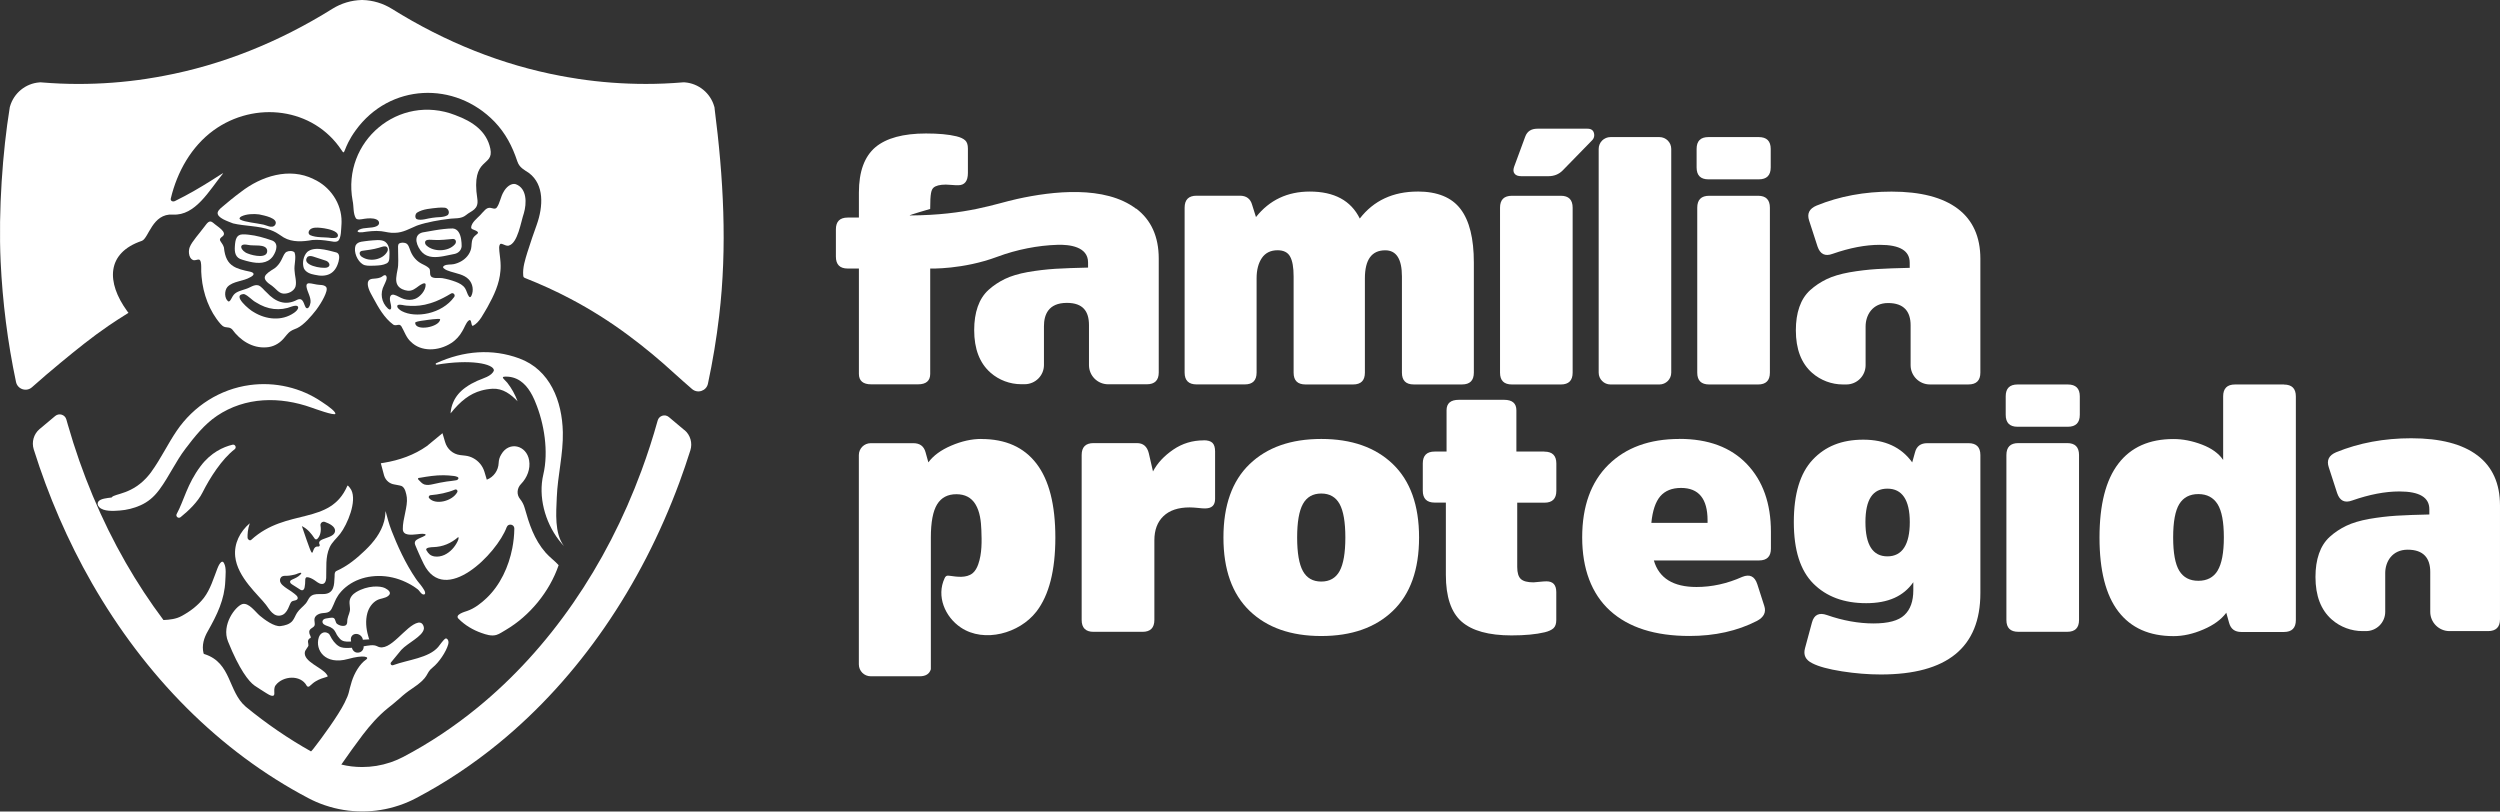 <svg width="191" height="62" viewBox="0 0 191 62" fill="none" xmlns="http://www.w3.org/2000/svg">
<rect x="0" y="0" width="191" height="62" fill="#333333" stroke="none"/>
<path d="M108.309 14.635C106.428 14.635 104.949 15.324 103.888 16.696C103.21 15.324 101.939 14.635 100.069 14.635C98.364 14.635 96.991 15.28 95.956 16.584L95.663 15.65C95.536 15.187 95.224 14.952 94.729 14.952H91.418C90.812 14.952 90.505 15.254 90.505 15.865V28.465C90.505 29.071 90.817 29.369 91.418 29.369H95.101C95.707 29.369 96.004 29.065 96.004 28.465V21.259C96.004 20.619 96.141 20.101 96.41 19.706C96.678 19.32 97.074 19.119 97.607 19.119C98.071 19.119 98.393 19.284 98.564 19.603C98.744 19.92 98.832 20.429 98.832 21.122V28.469C98.832 29.075 99.135 29.373 99.746 29.373H103.375C103.98 29.373 104.278 29.07 104.278 28.469V21.263C104.278 19.841 104.796 19.123 105.832 19.123C106.686 19.123 107.107 19.797 107.107 21.121V28.468C107.107 29.074 107.41 29.372 108.01 29.372H111.698C112.304 29.372 112.602 29.068 112.602 28.468V20.06C112.602 18.222 112.265 16.86 111.586 15.97C110.912 15.082 109.817 14.632 108.304 14.632H108.308L108.309 14.635Z" fill="white"/>
<path d="M86.796 15.948C84.417 14.145 80.422 14.6 77.71 15.201C76.044 15.562 73.889 16.436 69.513 16.461C69.333 16.461 71.066 15.963 71.066 15.963C71.066 14.737 71.154 14.507 71.316 14.342C71.487 14.186 71.809 14.103 72.263 14.103C72.341 14.103 72.478 14.112 72.678 14.127C72.883 14.146 73.059 14.152 73.205 14.152C73.698 14.152 73.948 13.839 73.948 13.218V11.346C73.948 11.063 73.88 10.853 73.743 10.726C73.597 10.589 73.372 10.486 73.069 10.413C72.463 10.266 71.692 10.198 70.748 10.198C69.01 10.198 67.714 10.549 66.88 11.248C66.045 11.956 65.62 13.109 65.62 14.707V16.622H64.766C64.16 16.622 63.862 16.925 63.862 17.526V19.603C63.862 20.214 64.165 20.516 64.766 20.516H65.62V28.562C65.62 29.096 65.938 29.363 66.558 29.363H70.134C70.754 29.363 71.068 29.096 71.068 28.562V20.516C71.068 20.516 73.568 20.6 76.192 19.618C77.682 19.062 79.308 18.748 80.774 18.705C81.707 18.671 83.128 18.841 83.128 20.049V20.444C82.157 20.463 81.316 20.497 80.617 20.537C79.928 20.581 79.23 20.664 78.522 20.786C77.823 20.913 77.237 21.088 76.773 21.313C76.315 21.538 75.894 21.811 75.523 22.149C75.152 22.486 74.879 22.916 74.697 23.434C74.517 23.952 74.428 24.548 74.428 25.217C74.428 26.658 74.843 27.742 75.679 28.475C76.323 29.042 77.164 29.354 78.023 29.354H78.283C79.094 29.354 79.758 28.699 79.758 27.888V24.923C79.758 24.068 80.076 23.14 81.512 23.14C82.748 23.14 83.198 23.795 83.198 24.841V27.894C83.198 28.704 83.853 29.359 84.664 29.359H87.615C88.225 29.359 88.528 29.056 88.528 28.456V19.755C88.528 18.084 87.952 16.804 86.804 15.935L86.8 15.95L86.796 15.948Z" fill="white"/>
<path d="M134.37 10.473H130.525C129.92 10.473 129.621 10.776 129.621 11.377V12.789C129.621 13.4 129.924 13.702 130.525 13.702H134.37C134.976 13.702 135.283 13.4 135.283 12.789V11.377C135.283 10.771 134.97 10.473 134.37 10.473Z" fill="white"/>
<path d="M134.316 14.957H130.583C129.973 14.957 129.67 15.261 129.67 15.87V28.471C129.67 29.076 129.973 29.374 130.583 29.374H134.316C134.921 29.374 135.22 29.071 135.22 28.471V15.87C135.22 15.259 134.917 14.957 134.316 14.957Z" fill="white"/>
<path d="M149.576 15.948C148.428 15.079 146.737 14.639 144.515 14.639C142.454 14.639 140.539 14.99 138.781 15.709C138.228 15.943 138.038 16.32 138.219 16.858L138.859 18.832C139.059 19.418 139.435 19.608 140.007 19.394C141.325 18.934 142.522 18.705 143.612 18.705C145.146 18.705 145.902 19.154 145.902 20.068V20.463C144.93 20.482 144.091 20.516 143.392 20.556C142.702 20.6 142.005 20.683 141.297 20.805C140.598 20.932 140.011 21.107 139.547 21.332C139.088 21.557 138.668 21.83 138.296 22.168C137.925 22.506 137.652 22.935 137.472 23.453C137.29 23.971 137.203 24.567 137.203 25.236C137.203 26.677 137.618 27.761 138.453 28.494C139.103 29.06 139.938 29.373 140.802 29.373H141.062C141.873 29.373 142.532 28.714 142.532 27.902V24.941C142.532 24.086 143.045 23.152 144.252 23.152C145.458 23.152 145.971 23.802 145.971 24.848V27.901C145.971 28.711 146.631 29.372 147.442 29.372H150.387C150.997 29.372 151.3 29.068 151.3 28.468V19.767C151.3 18.096 150.724 16.817 149.576 15.947V15.948Z" fill="white"/>
<path d="M121.274 9.832H117.464C116.981 9.832 116.672 10.037 116.526 10.443L115.671 12.763C115.602 12.977 115.612 13.148 115.716 13.271C115.808 13.399 115.983 13.461 116.233 13.461H118.294C118.733 13.461 119.095 13.315 119.379 13.032L121.567 10.79C121.768 10.619 121.836 10.409 121.781 10.179C121.728 9.945 121.558 9.832 121.274 9.832Z" fill="white"/>
<path d="M119.246 14.957H115.515C114.905 14.957 114.602 15.261 114.602 15.87V28.471C114.602 29.076 114.905 29.374 115.515 29.374H119.246C119.852 29.374 120.15 29.071 120.15 28.471V15.87C120.15 15.259 119.847 14.957 119.246 14.957Z" fill="white"/>
<path d="M126.779 10.473H123.042C122.543 10.473 122.139 10.877 122.139 11.377V28.471C122.139 28.97 122.543 29.374 123.042 29.374H126.779C127.278 29.374 127.683 28.97 127.683 28.471V11.377C127.683 10.877 127.278 10.473 126.779 10.473Z" fill="white"/>
<path d="M91.956 33.644C91.101 33.644 90.329 33.879 89.635 34.352C88.942 34.827 88.423 35.378 88.088 36.018L87.769 34.63C87.642 34.112 87.345 33.853 86.86 33.853H83.548C82.942 33.853 82.639 34.157 82.639 34.763V47.363C82.639 47.968 82.942 48.272 83.548 48.272H87.285C87.891 48.272 88.194 47.968 88.194 47.363V41.276C88.194 40.494 88.423 39.879 88.887 39.434C89.351 38.99 90.016 38.766 90.89 38.766C91.066 38.766 91.276 38.781 91.515 38.804C91.754 38.834 91.939 38.844 92.062 38.844C92.579 38.844 92.833 38.604 92.833 38.12V34.49C92.833 34.187 92.765 33.968 92.633 33.836C92.5 33.704 92.271 33.636 91.954 33.636V33.645L91.956 33.644Z" fill="white"/>
<path d="M100.944 33.536C98.629 33.536 96.807 34.176 95.473 35.456C94.139 36.735 93.471 38.607 93.471 41.064C93.471 43.521 94.139 45.387 95.473 46.672C96.807 47.952 98.629 48.592 100.944 48.592C103.259 48.592 105.081 47.952 106.414 46.672C107.748 45.393 108.417 43.521 108.417 41.064C108.417 38.607 107.748 36.741 106.414 35.456C105.081 34.176 103.259 33.536 100.944 33.536ZM102.346 43.63C102.052 44.163 101.584 44.431 100.944 44.431C100.304 44.431 99.835 44.162 99.542 43.63C99.249 43.098 99.102 42.242 99.102 41.065C99.102 39.888 99.249 39.038 99.542 38.506C99.835 37.974 100.304 37.705 100.944 37.705C101.584 37.705 102.052 37.974 102.346 38.506C102.639 39.039 102.785 39.894 102.785 41.065C102.785 42.237 102.639 43.093 102.346 43.63Z" fill="white"/>
<path d="M117.986 34.499H115.852V31.347C115.852 30.814 115.539 30.546 114.919 30.546H111.451C110.826 30.546 110.517 30.814 110.517 31.347V34.499H109.61C109.004 34.499 108.701 34.802 108.701 35.408V37.489C108.701 38.094 109.004 38.398 109.61 38.398H110.464V43.923C110.464 45.593 110.864 46.786 111.665 47.49C112.467 48.193 113.741 48.545 115.48 48.545C116.497 48.545 117.342 48.467 118.016 48.306C118.318 48.232 118.539 48.13 118.685 47.998C118.827 47.866 118.9 47.657 118.9 47.374V45.239C118.9 44.687 118.651 44.414 118.153 44.414C118.011 44.414 117.825 44.429 117.606 44.452C117.38 44.477 117.24 44.492 117.166 44.492C116.702 44.492 116.38 44.408 116.194 44.237C116.009 44.066 115.916 43.763 115.916 43.314V38.405H117.996C118.602 38.405 118.905 38.103 118.905 37.496V35.415C118.905 34.809 118.602 34.505 117.996 34.505L117.986 34.5V34.499Z" fill="white"/>
<path d="M128.299 33.536C126.022 33.536 124.215 34.195 122.881 35.51C121.548 36.83 120.879 38.675 120.879 41.06C120.879 43.444 121.587 45.364 123.004 46.653C124.42 47.942 126.442 48.588 129.075 48.588C131.015 48.588 132.733 48.206 134.229 47.439C134.762 47.156 134.951 46.769 134.79 46.291L134.258 44.635C134.063 44.029 133.682 43.843 133.11 44.073C131.953 44.591 130.79 44.846 129.613 44.846C127.835 44.846 126.745 44.172 126.355 42.818H134.39C134.995 42.818 135.298 42.516 135.298 41.909V40.629C135.298 38.459 134.683 36.73 133.457 35.45C132.231 34.17 130.511 33.531 128.308 33.531L128.299 33.536ZM130.462 39.946H126.164C126.251 39.023 126.482 38.343 126.842 37.918C127.209 37.493 127.736 37.278 128.431 37.278C129.784 37.278 130.458 38.104 130.458 39.76V39.946H130.462Z" fill="white"/>
<path d="M150.393 33.859H147.241C146.743 33.859 146.43 34.089 146.309 34.552L146.093 35.325C145.258 34.166 144.013 33.591 142.357 33.591C140.702 33.591 139.446 34.104 138.488 35.125C137.526 36.15 137.048 37.739 137.048 39.888C137.048 42.037 137.546 43.592 138.542 44.589C139.539 45.585 140.882 46.083 142.572 46.083C144.262 46.083 145.43 45.55 146.177 44.481V45.096C146.177 45.931 145.953 46.567 145.498 46.991C145.044 47.422 144.257 47.631 143.134 47.631C142.011 47.631 140.793 47.416 139.583 46.991C138.977 46.776 138.596 46.966 138.435 47.553L137.902 49.527C137.76 50.045 137.946 50.425 138.463 50.675C138.942 50.924 139.7 51.129 140.73 51.291C141.761 51.452 142.748 51.53 143.695 51.53C148.766 51.53 151.301 49.459 151.301 45.31V34.768C151.301 34.162 150.999 33.859 150.393 33.859ZM144.199 42.506C143.08 42.506 142.519 41.631 142.519 39.892C142.519 38.153 143.08 37.333 144.199 37.333C145.318 37.333 145.908 38.187 145.908 39.892C145.908 41.597 145.337 42.506 144.199 42.506Z" fill="white"/>
<path d="M174.494 29.374H170.758C170.152 29.374 169.849 29.677 169.849 30.284V35.14C169.512 34.641 168.974 34.251 168.232 33.967C167.489 33.684 166.767 33.542 166.059 33.542C164.208 33.542 162.801 34.166 161.842 35.423C160.88 36.678 160.402 38.559 160.402 41.071C160.402 43.582 160.88 45.462 161.842 46.719C162.805 47.974 164.208 48.6 166.059 48.6C166.786 48.6 167.548 48.435 168.339 48.091C169.131 47.754 169.713 47.324 170.088 46.812L170.304 47.588C170.431 48.052 170.738 48.283 171.236 48.283H174.494C175.1 48.283 175.403 47.979 175.403 47.374V30.289C175.403 29.683 175.1 29.38 174.494 29.38V29.376V29.374ZM169.425 43.6C169.107 44.118 168.614 44.373 167.953 44.373C167.293 44.373 166.811 44.118 166.498 43.61C166.186 43.101 166.029 42.252 166.029 41.06C166.029 39.868 166.186 39.017 166.498 38.51C166.811 38.002 167.294 37.748 167.953 37.748C168.612 37.748 169.101 38.007 169.425 38.521C169.747 39.039 169.902 39.884 169.902 41.057C169.902 42.23 169.741 43.075 169.425 43.592V43.602V43.6Z" fill="white"/>
<path d="M74.957 33.536C74.229 33.536 73.466 33.707 72.676 34.045C71.884 34.383 71.302 34.812 70.927 35.325L70.712 34.552C70.585 34.089 70.278 33.859 69.778 33.859H66.525C66.022 33.859 65.616 34.265 65.616 34.768V50.759C65.616 51.262 66.022 51.668 66.525 51.668H70.263C70.727 51.668 71.009 51.488 71.117 51.131V41.067C71.117 39.894 71.278 39.049 71.596 38.531C71.918 38.012 72.407 37.758 73.066 37.758C73.725 37.758 74.209 38.012 74.521 38.521C74.873 39.093 74.951 39.835 74.976 40.49C75.01 41.354 75.029 42.288 74.737 43.113C74.644 43.372 74.511 43.632 74.297 43.803C73.824 44.174 73.125 44.071 72.573 43.992C72.471 43.977 72.363 43.962 72.28 44.021C72.227 44.055 72.192 44.12 72.168 44.177C71.524 45.55 72.198 47.133 73.409 47.944C75.206 49.145 77.892 48.379 79.163 46.746C79.173 46.736 79.178 46.727 79.188 46.717C80.15 45.462 80.629 43.581 80.629 41.069C80.629 38.558 80.15 36.678 79.188 35.422C78.225 34.166 76.824 33.54 74.972 33.54L74.957 33.536Z" fill="white"/>
<path d="M189.276 34.793C188.128 33.923 186.438 33.483 184.214 33.483C182.153 33.483 180.238 33.834 178.48 34.552C177.927 34.787 177.738 35.163 177.918 35.7L178.558 37.675C178.759 38.261 179.134 38.451 179.706 38.237C181.024 37.777 182.222 37.547 183.311 37.547C184.845 37.547 185.602 37.997 185.602 38.911V39.306C184.629 39.325 183.79 39.359 183.091 39.399C182.402 39.443 181.704 39.526 180.996 39.648C180.297 39.775 179.711 39.951 179.247 40.175C178.787 40.4 178.367 40.673 177.996 41.011C177.624 41.348 177.351 41.778 177.171 42.296C176.99 42.814 176.902 43.41 176.902 44.079C176.902 45.52 177.317 46.604 178.153 47.337C178.802 47.904 179.638 48.216 180.502 48.216H180.761C181.572 48.216 182.231 47.557 182.231 46.745V43.785C182.231 42.93 182.744 41.996 183.951 41.996C185.157 41.996 185.671 42.646 185.671 43.692V46.745C185.671 47.556 186.33 48.216 187.141 48.216H190.086C190.696 48.216 190.999 47.912 190.999 47.312V38.611C190.999 36.941 190.423 35.661 189.276 34.791V34.793Z" fill="white"/>
<path d="M157.984 29.374H154.14C153.534 29.374 153.236 29.677 153.236 30.278V31.69C153.236 32.302 153.538 32.604 154.14 32.604H157.984C158.59 32.604 158.897 32.3 158.897 31.69V30.278C158.897 29.672 158.584 29.374 157.984 29.374Z" fill="white"/>
<path d="M157.934 33.853H154.202C153.592 33.853 153.289 34.157 153.289 34.767V47.367C153.289 47.972 153.592 48.27 154.202 48.27H157.934C158.54 48.27 158.838 47.967 158.838 47.367V34.767C158.838 34.156 158.536 33.853 157.934 33.853Z" fill="white"/>
<path d="M25.695 19.287C25.439 19.224 25.105 19.125 24.762 19.066C24.328 18.989 23.885 18.975 23.57 19.179C23.537 19.198 23.507 19.221 23.477 19.246C23.175 19.554 23.075 20.091 23.212 20.489C23.352 20.806 23.717 20.936 24.038 20.992C24.951 21.211 25.607 20.93 25.857 20.012L25.867 19.978C25.938 19.692 25.961 19.366 25.693 19.286L25.695 19.287ZM24.99 20.438C24.603 20.55 22.984 20.267 23.488 19.629L23.512 19.611C23.627 19.535 23.789 19.559 23.918 19.598C24.227 19.696 24.562 19.8 24.878 19.911C25.138 19.983 25.328 20.322 24.99 20.437V20.438Z" fill="white"/>
<path d="M23.954 13.68C22.102 12.767 19.958 13.457 18.403 14.665C17.871 15.058 17.37 15.471 16.862 15.905C16.767 15.991 16.656 16.117 16.632 16.226C16.546 16.654 17.475 16.929 17.805 17.068C18.69 17.282 19.767 17.243 20.655 17.57C20.732 17.595 20.806 17.626 20.878 17.659C21.17 17.782 21.416 17.987 21.683 18.147C22.337 18.527 23.155 18.464 23.86 18.336C24.294 18.303 24.733 18.346 25.162 18.415C25.38 18.444 25.624 18.523 25.808 18.419L25.828 18.405C26.082 18.193 26.055 17.489 26.091 17.104C26.095 17.052 26.096 16.998 26.095 16.947C26.114 15.555 25.223 14.249 23.954 13.683V13.68ZM21.025 17.179C20.793 17.51 20.333 17.174 20.026 17.142C19.588 17.044 18.71 16.967 18.369 16.785C18.256 16.713 18.294 16.616 18.429 16.54C18.817 16.342 19.385 16.326 19.787 16.379L19.819 16.385C20.12 16.454 21.323 16.659 21.025 17.178V17.179ZM25.82 17.973C25.828 18.224 25.486 18.187 25.307 18.181C24.79 18.099 24.166 18.181 23.681 17.958C23.47 17.808 23.609 17.541 23.822 17.452C24.081 17.339 24.496 17.406 24.733 17.437L24.764 17.441C25.07 17.495 25.781 17.631 25.82 17.973Z" fill="white"/>
<path d="M20.799 21.849C21.069 22.042 21.287 22.403 21.65 22.432C22.005 22.456 22.436 22.266 22.569 21.915C22.69 21.54 22.513 21.043 22.503 20.663C22.456 20.254 22.645 19.695 22.513 19.32C22.513 19.309 22.508 19.297 22.503 19.287C22.361 19.14 22.079 19.153 21.901 19.238C21.815 19.282 21.754 19.357 21.702 19.447C21.626 19.576 21.57 19.736 21.496 19.868C21.377 20.099 21.209 20.322 21.017 20.471L20.988 20.492C20.183 20.989 19.862 21.239 20.799 21.851V21.849Z" fill="white"/>
<path d="M15.586 17.357C15.248 17.822 14.677 18.433 14.5 18.869C14.444 19.007 14.419 19.192 14.44 19.365C14.464 19.599 14.572 19.815 14.793 19.881C14.934 19.898 15.099 19.814 15.199 19.83C15.364 19.859 15.368 20.207 15.373 20.375C15.368 20.631 15.373 20.891 15.401 21.152C15.515 22.447 15.998 23.776 16.852 24.752C16.902 24.805 16.95 24.854 16.998 24.893C17.256 25.096 17.501 24.925 17.739 25.166C18.342 25.999 19.279 26.622 20.358 26.536C20.847 26.507 21.294 26.276 21.622 25.917C21.814 25.714 21.986 25.437 22.216 25.295C22.366 25.195 22.535 25.143 22.7 25.07C23.218 24.824 23.78 24.161 24.155 23.681L24.174 23.654C24.383 23.371 24.6 23.033 24.76 22.702C24.906 22.4 25.043 22.054 24.905 21.911C24.726 21.735 24.434 21.786 24.199 21.739C23.899 21.696 23.592 21.581 23.474 21.683C23.405 21.739 23.407 21.829 23.417 21.915C23.48 22.314 23.766 22.698 23.724 23.113C23.687 23.382 23.536 23.664 23.371 23.509C23.201 23.268 23.188 22.698 22.715 22.898C21.809 23.392 21.028 23.054 20.377 22.35C20.162 22.169 20 21.904 19.749 21.804C19.42 21.706 19.112 21.98 18.806 22.069C18.473 22.191 18.076 22.259 17.86 22.519C17.746 22.651 17.68 22.842 17.576 22.973C17.533 23.025 17.486 23.044 17.436 23.024C17.138 22.801 17.134 22.209 17.374 21.924C17.8 21.465 18.599 21.503 19.146 21.166C19.415 21.028 19.491 20.847 19.117 20.758C18.576 20.65 18.148 20.542 17.83 20.343C17.417 20.086 17.183 19.674 17.108 18.908C17.055 18.728 16.963 18.605 16.897 18.509C16.785 18.348 16.73 18.255 16.987 18.072C17.425 17.745 16.583 17.298 16.3 17.034C15.97 16.735 15.802 17.096 15.585 17.361L15.586 17.357ZM18.627 22.466L18.659 22.471C18.988 22.596 19.251 22.942 19.562 23.103C20.429 23.657 21.371 23.784 22.322 23.408C22.472 23.36 22.759 23.297 22.781 23.485C22.786 23.642 22.601 23.806 22.464 23.901C21.532 24.551 20.325 24.42 19.39 23.848C19.075 23.696 17.665 22.517 18.629 22.465L18.627 22.466Z" fill="white"/>
<path d="M17.763 33.976C17.058 34.147 16.11 34.57 15.328 35.61C14.295 36.984 14.05 38.254 13.501 39.265C13.397 39.455 13.627 39.649 13.797 39.512C14.414 39.016 15.115 38.343 15.473 37.627C16.032 36.508 16.954 35.072 17.927 34.324C18.096 34.195 17.968 33.926 17.763 33.976Z" fill="white"/>
<path d="M20.833 19.604C20.833 19.604 20.847 19.585 20.854 19.576C21.147 19.144 21.315 18.519 20.713 18.348C20.198 18.172 19.583 17.988 18.992 17.93C18.832 17.91 18.677 17.902 18.522 17.906C18.296 17.917 18.159 18.014 18.079 18.163C17.989 18.326 17.961 18.557 17.944 18.817C17.909 19.29 17.985 19.711 18.51 19.84L18.547 19.853C18.716 19.905 18.896 19.957 19.081 19.997C19.726 20.144 20.418 20.159 20.832 19.604H20.833ZM18.937 19.372C18.41 19.193 18.124 18.543 18.936 18.709L18.969 18.713C19.347 18.814 20.324 18.604 20.411 19.118C20.486 19.775 19.39 19.554 18.937 19.372Z" fill="white"/>
<path d="M34.822 8.81L34.785 8.795C30.478 7.118 26.107 10.798 26.94 15.331C27.038 15.769 26.963 16.307 27.194 16.684C27.312 16.815 27.562 16.761 27.847 16.714C28.149 16.672 28.488 16.653 28.735 16.756C28.844 16.797 28.915 16.869 28.946 16.947C28.997 17.07 28.941 17.213 28.761 17.288C28.38 17.463 27.824 17.347 27.437 17.549C27.385 17.581 27.318 17.622 27.319 17.677C27.382 17.775 27.55 17.749 27.692 17.744C28.153 17.677 28.647 17.61 29.125 17.664C29.496 17.711 29.795 17.815 30.188 17.786C30.793 17.775 31.294 17.467 31.832 17.245C31.878 17.227 31.924 17.212 31.972 17.195C32.666 16.964 33.564 16.811 34.273 16.725C34.732 16.653 35.225 16.75 35.606 16.432C36 16.095 36.597 16.025 36.467 15.185C35.962 11.907 37.762 12.808 37.461 11.357C37.184 10.024 36.103 9.282 34.824 8.812L34.822 8.81ZM34.227 16.413L34.208 16.432C33.898 16.637 33.378 16.57 33.04 16.64C32.694 16.672 32.192 16.878 31.84 16.744C31.679 16.648 31.712 16.359 31.858 16.248C32.309 15.955 32.956 15.927 33.483 15.869C33.663 15.858 33.835 15.85 33.968 15.868C34.226 15.879 34.391 16.208 34.227 16.413Z" fill="white"/>
<path d="M39.419 14.074C39.033 13.959 38.652 14.326 38.473 14.661C38.251 15.015 38.192 15.538 37.949 15.86C37.818 16.013 37.649 15.906 37.488 15.883C37.159 15.82 36.975 16.139 36.667 16.456C36.441 16.688 36.041 16.996 35.999 17.342C35.995 17.38 35.997 17.422 36.02 17.455C36.038 17.48 36.067 17.496 36.093 17.511C36.173 17.553 36.579 17.667 36.513 17.811C36.501 17.834 36.48 17.85 36.459 17.868C36.321 17.982 36.191 18.077 36.115 18.247C36.005 18.491 36.049 18.758 35.989 19.011C35.939 19.216 35.839 19.407 35.705 19.57C35.446 19.886 35.061 20.095 34.672 20.18C34.433 20.232 34.148 20.176 33.932 20.302C33.889 20.329 33.842 20.375 33.853 20.425C33.857 20.452 33.876 20.473 33.895 20.492C34.036 20.624 34.239 20.69 34.419 20.747C34.892 20.899 35.438 20.966 35.803 21.339C36.123 21.665 36.209 22.195 36.011 22.605C35.988 22.655 35.946 22.711 35.892 22.7C35.864 22.694 35.842 22.668 35.825 22.646C35.693 22.465 35.657 22.225 35.537 22.034C35.378 21.777 35.088 21.632 34.803 21.525C34.474 21.402 34.134 21.309 33.789 21.25C33.547 21.209 33.181 21.302 32.973 21.152C32.915 21.112 32.88 21.043 32.867 20.973C32.833 20.812 32.902 20.612 32.768 20.481C32.607 20.328 32.386 20.24 32.192 20.136C31.825 19.941 31.552 19.621 31.391 19.249C31.381 19.226 31.37 19.201 31.362 19.178C31.26 18.922 31.206 18.643 30.974 18.571C30.827 18.523 30.621 18.527 30.492 18.605L30.475 18.62C30.385 18.725 30.412 18.914 30.415 19.085C30.416 19.118 30.416 19.148 30.415 19.176C30.416 19.64 30.462 20.215 30.372 20.593C30.296 21.01 30.169 21.503 30.4 21.826C30.559 22.053 30.866 22.177 31.141 22.209C31.503 22.25 31.735 22.038 32.004 21.843C32.09 21.78 32.513 21.487 32.518 21.756C32.528 22.188 32.103 22.681 31.718 22.831C31.441 22.94 31.146 22.931 30.864 22.846C30.599 22.769 30.356 22.581 30.095 22.518C29.983 22.491 29.867 22.527 29.822 22.64C29.713 22.91 29.901 23.233 29.885 23.511C29.885 23.557 29.874 23.605 29.835 23.632C29.777 23.674 29.698 23.627 29.645 23.579C29.13 23.106 29.02 22.391 29.347 21.784C29.432 21.585 29.63 21.252 29.502 21.077C29.421 20.965 29.298 21.049 29.219 21.111C29.027 21.255 28.775 21.274 28.542 21.291C28.396 21.301 28.227 21.326 28.148 21.466C28.049 21.643 28.113 21.885 28.172 22.064C28.253 22.302 28.385 22.522 28.505 22.742C28.916 23.501 29.354 24.291 30.05 24.804C30.229 24.905 30.385 24.796 30.508 24.815C30.561 24.823 30.611 24.856 30.665 24.93C30.886 25.299 31.04 25.807 31.387 26.108C32.159 26.889 33.484 26.842 34.465 26.216C34.833 25.985 35.128 25.649 35.33 25.282C35.472 25.055 35.6 24.677 35.779 24.511C36.062 24.265 35.954 24.875 36.123 24.898C36.646 24.637 36.938 23.956 37.241 23.468C37.742 22.563 38.158 21.687 38.234 20.687C38.245 20.56 38.252 20.431 38.249 20.299C38.249 19.942 38.187 19.559 38.15 19.194C38.14 18.989 38.103 18.816 38.2 18.662C38.296 18.534 38.553 18.776 38.8 18.774H38.828C38.828 18.774 38.847 18.769 38.857 18.766C39.559 18.605 39.797 16.937 40.024 16.288C40.241 15.545 40.272 14.402 39.419 14.078V14.074ZM31.717 24.655L31.725 24.636C31.942 24.506 32.399 24.495 32.705 24.436C32.945 24.403 33.22 24.373 33.439 24.365C33.539 24.366 33.614 24.357 33.629 24.402C33.569 24.999 31.725 25.34 31.717 24.655ZM34.698 22.693C33.745 24.004 31.743 24.327 30.697 23.769C30.555 23.692 30.25 23.475 30.381 23.314L30.398 23.303C30.588 23.23 30.86 23.345 31.069 23.351C31.864 23.412 32.854 23.404 34.456 22.428C34.63 22.322 34.818 22.529 34.698 22.693Z" fill="white"/>
<path d="M11.572 36.037C11.514 36.117 11.453 36.194 11.392 36.271C10.144 37.802 8.757 37.691 8.537 37.995C8.533 37.999 8.533 38.007 8.529 38.01C8.158 38.052 7.672 38.099 7.512 38.321C7.478 38.369 7.459 38.427 7.461 38.495C7.462 38.585 7.508 38.671 7.57 38.738C7.91 39.099 8.694 39.038 9.145 39.005C9.688 38.965 10.227 38.83 10.724 38.61C11.31 38.349 11.741 37.98 12.129 37.47C12.153 37.437 12.179 37.404 12.204 37.37C12.924 36.388 13.42 35.266 14.164 34.289C14.861 33.372 15.601 32.431 16.563 31.779C18.749 30.305 21.39 30.281 23.81 31.144C23.941 31.19 25.614 31.805 25.625 31.607C25.631 31.465 25.239 31.123 24.593 30.707C22.992 29.612 21.009 29.158 19.09 29.418C16.806 29.727 14.793 31.015 13.502 32.911C12.812 33.924 12.29 35.043 11.569 36.035L11.572 36.037Z" fill="white"/>
<path d="M32.136 19.142C32.177 19.198 32.221 19.247 32.267 19.293C32.696 19.718 33.319 19.677 33.917 19.566C34.2 19.513 34.477 19.446 34.724 19.401C35.016 19.343 35.248 19.118 35.27 18.814C35.27 18.501 35.237 18.014 35.028 17.715C34.929 17.573 34.789 17.474 34.598 17.455C34.373 17.456 34.149 17.47 33.925 17.496C33.424 17.549 32.926 17.646 32.447 17.729C31.608 17.82 31.717 18.562 32.114 19.112L32.135 19.144L32.136 19.142ZM32.638 18.334C32.824 18.295 33.023 18.334 33.209 18.333C33.665 18.356 34.145 18.295 34.594 18.256H34.628C34.864 18.271 34.886 18.541 34.74 18.681C34.236 19.242 33.12 19.258 32.586 18.758C32.44 18.636 32.417 18.385 32.638 18.336V18.334Z" fill="white"/>
<path d="M28.63 20.296C28.98 20.278 29.262 20.267 29.545 20.121C29.691 20.042 29.733 19.913 29.744 19.734C29.755 19.517 29.773 19.264 29.735 19.032C29.698 18.818 29.617 18.62 29.441 18.482C29.152 18.258 28.584 18.363 28.164 18.393C27.818 18.454 27.354 18.418 27.182 18.728L27.169 18.757C27.145 18.82 27.13 18.889 27.122 18.96C27.069 19.483 27.448 20.144 27.874 20.262C28.114 20.325 28.379 20.3 28.632 20.296H28.63ZM27.611 19.176L27.644 19.167C28.063 19.107 28.524 19.058 28.933 18.933C29.101 18.893 29.282 18.802 29.443 18.824C29.64 18.848 29.672 19.083 29.583 19.23C29.257 19.826 28.265 20.05 27.646 19.622C27.483 19.526 27.383 19.256 27.612 19.178L27.611 19.176Z" fill="white"/>
<path d="M26.59 37.103H26.544C25.228 40.182 21.896 38.777 19.192 41.246C19.092 41.337 18.924 41.227 18.914 41.08C18.904 40.837 18.924 40.432 19.083 39.977C18.334 40.616 17.867 41.525 17.97 42.52C18.136 44.117 19.763 45.471 20.321 46.207C20.599 46.582 20.904 47.159 21.467 47.017C21.538 46.999 21.605 46.969 21.665 46.931C21.709 46.902 21.751 46.865 21.788 46.827C21.975 46.637 22.069 46.367 22.17 46.13C22.203 46.05 22.251 45.974 22.327 45.934C22.348 45.923 22.374 45.916 22.397 45.909C22.501 45.879 22.671 45.867 22.73 45.759C22.753 45.717 22.75 45.67 22.735 45.625C22.703 45.529 22.607 45.456 22.529 45.39C22.445 45.317 22.355 45.252 22.262 45.189C22.039 45.037 21.8 44.902 21.601 44.72C21.508 44.638 21.428 44.534 21.399 44.412C21.365 44.262 21.428 44.091 21.578 44.028C21.69 43.98 21.817 43.994 21.933 43.99C22.06 43.988 22.187 43.968 22.311 43.943C22.453 43.915 22.602 43.887 22.731 43.824C22.783 43.801 22.836 43.782 22.891 43.771C22.92 43.766 22.993 43.744 23.014 43.776C23.041 43.816 22.958 43.89 22.935 43.913C22.77 44.079 22.563 44.174 22.351 44.265C22.281 44.296 22.184 44.341 22.163 44.42C22.153 44.468 22.172 44.52 22.204 44.559C22.247 44.609 22.308 44.645 22.364 44.682C22.426 44.721 22.488 44.762 22.552 44.801C22.68 44.876 22.801 44.954 22.921 45.037C23.007 45.097 23.118 45.133 23.198 45.041C23.239 44.995 23.258 44.933 23.272 44.874C23.309 44.694 23.32 44.52 23.32 44.336C23.32 44.244 23.329 44.113 23.452 44.098C23.64 44.098 23.857 44.217 24.009 44.315C24.178 44.425 24.347 44.589 24.555 44.615C24.826 44.651 24.911 44.377 24.921 44.163C24.953 43.372 24.846 42.578 25.179 41.831C25.367 41.408 25.711 41.145 25.988 40.784C26.544 40.058 27.283 38.302 26.837 37.43C26.777 37.312 26.687 37.213 26.589 37.105L26.59 37.103ZM24.418 41.609C24.462 41.686 24.387 41.767 24.309 41.757C23.598 41.645 24.234 43.64 23.062 40.192C23.509 40.419 23.767 40.737 24.046 41.156C24.089 41.216 24.18 41.227 24.234 41.18C24.479 40.953 24.553 40.554 24.488 40.17C24.447 39.968 24.638 39.806 24.826 39.877C25.194 40.008 25.607 40.234 25.598 40.544H25.602C25.583 41.199 24.132 41.053 24.42 41.609H24.418Z" fill="white"/>
<path d="M37.172 45.695C36.752 46.094 36.246 46.488 35.693 46.676C35.509 46.738 34.718 46.957 35.029 47.27C35.515 47.763 36.128 48.128 36.782 48.358C37.132 48.482 37.544 48.618 37.916 48.511C38.11 48.461 38.464 48.235 38.647 48.124C40.469 47.052 41.988 45.204 42.68 43.178C42.369 42.837 41.996 42.575 41.686 42.222C40.798 41.206 40.428 40.025 40.08 38.792C40.01 38.546 39.891 38.319 39.734 38.127C39.45 37.783 39.494 37.292 39.808 36.975C39.808 36.973 39.814 36.969 39.816 36.967C40.268 36.499 40.542 35.825 40.424 35.162C40.227 34.009 38.896 33.688 38.304 34.705C38.162 34.927 38.106 35.147 38.098 35.364C38.077 35.937 37.725 36.443 37.191 36.648L37.014 36.052C36.876 35.588 36.557 35.214 36.15 34.999C35.967 34.901 35.765 34.838 35.555 34.813L35.155 34.767C34.612 34.701 34.156 34.31 34.002 33.76L33.805 33.096L32.618 34.076C31.646 34.764 30.506 35.162 29.335 35.355C29.254 35.37 29.175 35.382 29.095 35.393L29.343 36.322C29.401 36.525 29.522 36.701 29.686 36.826C29.811 36.92 29.959 36.986 30.118 37.01C30.195 37.025 30.274 37.042 30.345 37.053C30.491 37.081 30.614 37.105 30.675 37.129C30.955 37.251 31.04 37.721 31.082 38.004C31.163 38.7 30.761 39.657 30.775 40.421C30.78 40.96 31.482 40.852 31.838 40.821C32.036 40.801 32.234 40.761 32.432 40.796C32.47 40.8 32.518 40.819 32.517 40.862C32.517 40.885 32.496 40.904 32.473 40.918C32.275 41.045 32.039 41.102 31.846 41.231C31.699 41.322 31.653 41.458 31.718 41.624C31.803 41.843 31.907 42.065 32.002 42.289C32.119 42.558 32.248 42.825 32.375 43.089C33.985 46.325 37.968 42.294 38.711 40.275C38.828 39.961 39.299 40.047 39.295 40.385C39.289 40.888 39.235 41.391 39.139 41.887C38.865 43.291 38.222 44.697 37.175 45.693L37.172 45.695ZM32.417 37.012C32.239 36.951 32.119 36.79 31.987 36.667C31.964 36.644 31.941 36.619 31.935 36.586C31.934 36.573 31.934 36.562 31.939 36.552C31.96 36.502 32.057 36.508 32.1 36.5C32.694 36.396 33.293 36.301 33.897 36.309C34.151 36.313 34.404 36.329 34.656 36.362C34.754 36.373 35.186 36.435 34.967 36.641C34.935 36.67 34.894 36.682 34.852 36.692C34.62 36.739 34.376 36.751 34.139 36.787C33.786 36.841 33.434 36.909 33.084 36.991C32.874 37.039 32.627 37.085 32.417 37.012ZM34.933 37.602C34.569 38.286 33.27 38.615 32.788 38.06C32.713 37.975 32.773 37.843 32.886 37.833C33.527 37.776 34.168 37.653 34.761 37.404C34.882 37.352 34.997 37.485 34.934 37.602H34.933ZM34.959 41.359C34.743 41.804 34.402 42.185 33.95 42.397C33.714 42.502 33.449 42.554 33.191 42.512C32.881 42.46 32.73 42.3 32.582 42.044C32.451 41.817 32.982 41.804 33.093 41.8C33.831 41.78 34.46 41.511 35.016 41.026C35.017 41.03 35.017 41.031 35.02 41.035C35.058 41.147 35.009 41.257 34.959 41.358V41.359Z" fill="white"/>
<path d="M43.001 33.014C42.948 30.658 42.038 28.25 39.666 27.38C37.607 26.622 35.435 26.786 33.321 27.75C33.255 27.779 33.287 27.875 33.355 27.864C35.956 27.427 37.709 27.793 37.736 28.293C37.596 28.743 36.85 28.918 36.475 29.089C36.314 29.164 36.154 29.242 35.999 29.326C35.853 29.409 35.711 29.499 35.574 29.599C35.151 29.897 34.825 30.275 34.631 30.725C34.514 30.988 34.443 31.276 34.422 31.584C35.18 30.636 35.892 30.083 36.767 29.841C37.039 29.764 37.323 29.718 37.63 29.7C38.425 29.663 39.023 30.122 39.543 30.658C39.354 30.147 39.092 29.668 38.756 29.24C38.505 28.936 38.097 28.722 38.864 28.782C39.736 28.871 40.294 29.489 40.674 30.223C40.731 30.335 40.785 30.446 40.835 30.561C40.854 30.608 40.881 30.665 40.896 30.712C41.583 32.345 41.922 34.508 41.509 36.254C41.112 37.933 41.632 39.861 42.685 41.245C42.81 41.411 42.945 41.57 43.085 41.719C42.347 40.732 42.492 39.16 42.538 38C42.604 36.328 43.039 34.689 43.001 33.011V33.014Z" fill="white"/>
<path d="M31.915 45.025C32.043 45.125 32.114 45.291 32.251 45.384C32.349 45.45 32.492 45.435 32.481 45.294C32.472 45.157 32.364 45.011 32.293 44.902C32.139 44.668 31.941 44.466 31.784 44.234C31.581 43.935 31.388 43.627 31.209 43.312C30.852 42.687 30.54 42.037 30.256 41.377C30.026 40.841 29.801 40.291 29.645 39.732C29.582 39.505 29.526 39.272 29.457 39.043C29.443 39.304 29.416 39.566 29.349 39.82C29.122 40.682 28.557 41.406 27.932 42.01C27.278 42.645 26.57 43.232 25.737 43.607C25.696 43.625 25.658 43.648 25.629 43.679C25.549 43.778 25.568 43.945 25.562 44.064C25.553 44.224 25.545 44.385 25.53 44.544C25.501 44.814 25.434 45.084 25.201 45.249C24.966 45.416 24.653 45.387 24.38 45.387C24.107 45.387 23.852 45.412 23.669 45.625C23.55 45.766 23.491 45.948 23.372 46.093C23.155 46.35 22.88 46.534 22.693 46.821C22.562 47.021 22.495 47.253 22.341 47.438C22.119 47.703 21.767 47.788 21.438 47.832C20.956 47.897 20.208 47.34 19.86 47.048C19.512 46.76 19.011 46.012 18.509 46.153C17.987 46.325 16.903 47.73 17.421 49.011C18.285 51.154 19.005 52.065 19.443 52.375C19.734 52.558 20.01 52.759 20.316 52.938C20.462 53.023 20.96 53.374 20.96 52.98C20.96 52.759 20.918 52.539 21.064 52.346C21.614 51.63 22.966 51.53 23.428 52.384C23.47 52.464 23.568 52.492 23.639 52.434C23.799 52.3 23.935 52.157 24.114 52.055C24.391 51.885 24.707 51.788 25.012 51.698C25.068 51.652 24.984 51.567 24.96 51.526C24.613 50.999 23.164 50.551 23.291 49.82C23.32 49.65 23.555 49.416 23.564 49.318C23.574 49.148 23.456 48.973 23.616 48.806C23.649 48.764 23.743 48.755 23.743 48.712C23.753 48.618 23.649 48.477 23.635 48.38C23.55 47.986 23.974 48.004 24.039 47.765C24.101 47.562 23.847 47.192 24.284 46.948C24.703 46.717 25.093 46.991 25.347 46.489C25.582 46.015 25.591 45.86 25.812 45.526C25.846 45.461 25.893 45.402 25.939 45.345C26.321 44.855 26.859 44.487 27.438 44.27C27.745 44.153 28.066 44.077 28.393 44.038C28.567 44.017 28.741 44.005 28.916 44.004C29.631 43.998 30.344 44.163 30.992 44.468C31.317 44.62 31.634 44.806 31.916 45.026L31.915 45.025Z" fill="white"/>
<path d="M28.814 45.849C29.087 45.706 29.435 45.718 29.668 45.521C29.964 45.283 29.654 45.052 29.414 44.931C29.059 44.751 28.085 44.709 27.206 45.239C26.942 45.399 26.724 45.647 26.705 45.965C26.695 46.135 26.732 46.294 26.738 46.467C26.766 46.779 26.596 46.998 26.545 47.297C26.526 47.378 26.536 47.462 26.526 47.547C26.511 47.71 26.436 47.802 26.272 47.818C26.093 47.837 25.901 47.772 25.755 47.668C25.614 47.566 25.647 47.303 25.495 47.218C25.36 47.147 25.056 47.241 24.91 47.251C24.783 47.274 24.666 47.331 24.637 47.462C24.623 47.566 24.675 47.655 24.76 47.71C24.844 47.772 24.943 47.8 25.046 47.837C25.197 47.889 25.276 47.922 25.408 48.02C25.521 48.105 25.596 48.223 25.666 48.358C25.704 48.456 25.76 48.547 25.827 48.632C25.916 48.744 26 48.86 26.13 48.931C26.249 48.992 26.38 49.016 26.507 49.02C26.532 49.024 26.727 49.018 26.824 49.014L26.806 48.876C26.783 48.632 26.957 48.431 27.211 48.431C27.465 48.431 27.696 48.633 27.722 48.876C27.722 48.876 28.178 48.842 28.22 48.847C28.193 48.843 28.134 48.597 28.124 48.565C27.967 48.023 27.914 47.404 28.063 46.854C28.175 46.441 28.43 46.054 28.812 45.849H28.814Z" fill="white"/>
<path d="M54.597 8.284L54.588 8.207L54.567 8.132C54.275 7.109 53.374 6.373 52.319 6.293L52.243 6.288L52.164 6.293C51.185 6.374 50.292 6.412 49.352 6.412C47.605 6.412 45.856 6.281 44.154 6.023L44.108 6.014C44.093 6.014 44.075 6.01 44.057 6.006L43.364 5.893C43.193 5.861 43.026 5.831 42.852 5.801C38.401 4.968 34.056 3.243 29.938 0.674C29.261 0.252 28.486 0.021 27.69 0H27.64C26.844 0.019 26.067 0.252 25.392 0.674C21.275 3.243 16.929 4.968 12.478 5.801C12.307 5.831 12.138 5.863 11.96 5.895L11.271 6.008C11.257 6.012 11.239 6.013 11.224 6.016L11.177 6.024C9.475 6.284 7.728 6.414 5.98 6.414C5.041 6.414 4.147 6.375 3.168 6.295L3.091 6.289L3.012 6.295C1.96 6.374 1.056 7.109 0.764 8.133L0.744 8.209L0.734 8.285C0.211 11.504 -0.133 16.059 0.049 19.983C0.194 23.076 0.583 26.153 1.223 29.182C1.34 29.739 2.019 29.964 2.443 29.585C3.165 28.944 3.899 28.313 4.645 27.7C5.828 26.725 7.018 25.758 8.284 24.894C8.763 24.567 9.249 24.253 9.741 23.948C9.766 23.933 9.789 23.919 9.816 23.904C9.782 23.86 9.75 23.815 9.717 23.772C8.12 21.575 8.112 19.325 10.832 18.403C11.359 18.224 11.625 16.29 13.21 16.393C14.924 16.502 15.989 14.546 17.04 13.251C17.187 13.069 15.481 14.327 13.365 15.361C13.199 15.443 13.004 15.348 13.049 15.166C13.533 13.128 14.618 11.196 16.314 9.959C19.464 7.674 23.944 8.22 26.095 11.475C26.402 11.954 26.156 11.36 27.178 9.951C29.776 6.368 34.75 6.161 37.788 9.305C38.632 10.19 39.141 11.178 39.522 12.323C39.685 12.816 40.043 12.965 40.425 13.226C41.583 14.114 41.51 15.758 41.004 17.178C40.769 17.837 40.536 18.495 40.33 19.163C40.317 19.196 40.306 19.226 40.298 19.258C40.124 19.835 39.917 20.449 39.976 21.059C39.98 21.1 39.986 21.141 40.01 21.174C40.038 21.208 40.08 21.227 40.12 21.244C41.296 21.709 42.447 22.229 43.565 22.82C45.118 23.636 46.607 24.577 48.017 25.625C49.226 26.522 50.398 27.496 51.507 28.514C51.955 28.923 52.412 29.321 52.869 29.719C53.295 30.092 53.968 29.869 54.086 29.316C54.453 27.604 54.739 25.874 54.944 24.135C55.572 18.847 55.27 13.557 54.595 8.288H54.599L54.597 8.284ZM27.509 6.939V6.924C27.509 6.924 27.517 6.933 27.509 6.939Z" fill="white"/>
<path d="M52.3 32.87C51.915 32.539 51.507 32.196 51.095 31.857C50.797 31.613 50.347 31.759 50.246 32.129C49.883 33.434 49.468 34.717 49.001 35.978C47.654 39.626 45.901 43.02 43.791 46.072C41.674 49.137 39.22 51.821 36.498 54.048C34.707 55.514 32.791 56.787 30.806 57.829C30.51 57.984 30.204 58.117 29.897 58.222L29.813 58.251C29.125 58.483 28.403 58.601 27.666 58.601C27.125 58.601 26.593 58.538 26.077 58.411C26.608 57.65 27.146 56.887 27.707 56.151C28.273 55.411 28.893 54.702 29.619 54.113C29.934 53.856 30.241 53.623 30.541 53.348C30.828 53.083 31.131 52.841 31.456 52.628C32.893 51.679 32.456 51.468 33.059 50.993C33.527 50.622 34.09 49.795 34.245 49.222C34.329 48.909 34.133 48.744 34.041 48.782C33.891 48.847 33.581 49.31 33.475 49.433C32.739 50.276 31.227 50.388 30.037 50.818C29.9 50.874 29.788 50.714 29.871 50.61L30.662 49.649C31.156 49.118 32.274 48.626 32.382 48.057C32.414 47.914 32.308 47.502 31.957 47.569C30.996 47.759 29.791 49.895 28.834 49.382C28.538 49.222 28.147 49.321 27.783 49.377C27.801 49.641 27.604 49.861 27.335 49.861C27.114 49.873 26.935 49.701 26.888 49.491C26.793 49.495 26.701 49.502 26.606 49.502C26.372 49.508 26.096 49.502 25.889 49.371C25.588 49.188 25.371 48.869 25.218 48.56C25.176 48.476 25.153 48.424 25.03 48.362C24.743 48.212 24.451 48.394 24.353 48.709C24.059 49.649 24.825 50.838 26.597 50.345C27.78 50.014 28.269 50.185 27.969 50.392C27.484 50.726 27.079 51.415 26.875 52.059C26.594 52.949 26.737 52.864 26.323 53.698C25.848 54.654 24.575 56.404 23.919 57.238C23.909 57.252 23.853 57.31 23.763 57.408C22.024 56.433 20.356 55.291 18.774 53.991C17.412 52.819 17.695 50.65 15.646 49.981C15.617 49.981 15.583 49.956 15.583 49.956H15.574C15.563 49.936 15.559 49.919 15.549 49.9C15.404 49.299 15.583 48.728 15.882 48.213C16.578 46.98 17.158 45.816 17.214 44.371C17.224 43.977 17.312 43.387 17.115 43.029C16.93 42.66 16.657 43.295 16.607 43.438C16.309 44.2 16.076 45.019 15.575 45.68C15.118 46.266 14.51 46.727 13.855 47.074C13.461 47.289 12.984 47.349 12.489 47.371C11.451 45.986 10.485 44.519 9.599 42.975C7.735 39.721 6.248 36.172 5.176 32.423C5.139 32.299 5.105 32.173 5.07 32.049C4.968 31.678 4.52 31.536 4.223 31.778C3.812 32.113 3.401 32.459 3.015 32.788C2.573 33.168 2.403 33.775 2.578 34.333C3.695 37.884 5.174 41.322 7.025 44.554C9.022 48.034 11.446 51.276 14.291 54.113C17.027 56.842 20.148 59.188 23.569 60.984C23.957 61.188 24.36 61.363 24.765 61.502C24.798 61.516 24.832 61.527 24.867 61.536C25.768 61.84 26.712 61.992 27.672 61.993C28.633 61.993 29.576 61.84 30.477 61.536C30.512 61.527 30.547 61.515 30.58 61.502C30.985 61.361 31.386 61.189 31.775 60.984C34.023 59.804 36.143 58.388 38.107 56.781C41.203 54.247 43.904 51.247 46.174 47.959C48.549 44.523 50.46 40.771 51.907 36.856C52.205 36.049 52.483 35.231 52.742 34.411C52.92 33.852 52.748 33.242 52.304 32.862L52.3 32.87Z" fill="white"/>
</svg>

